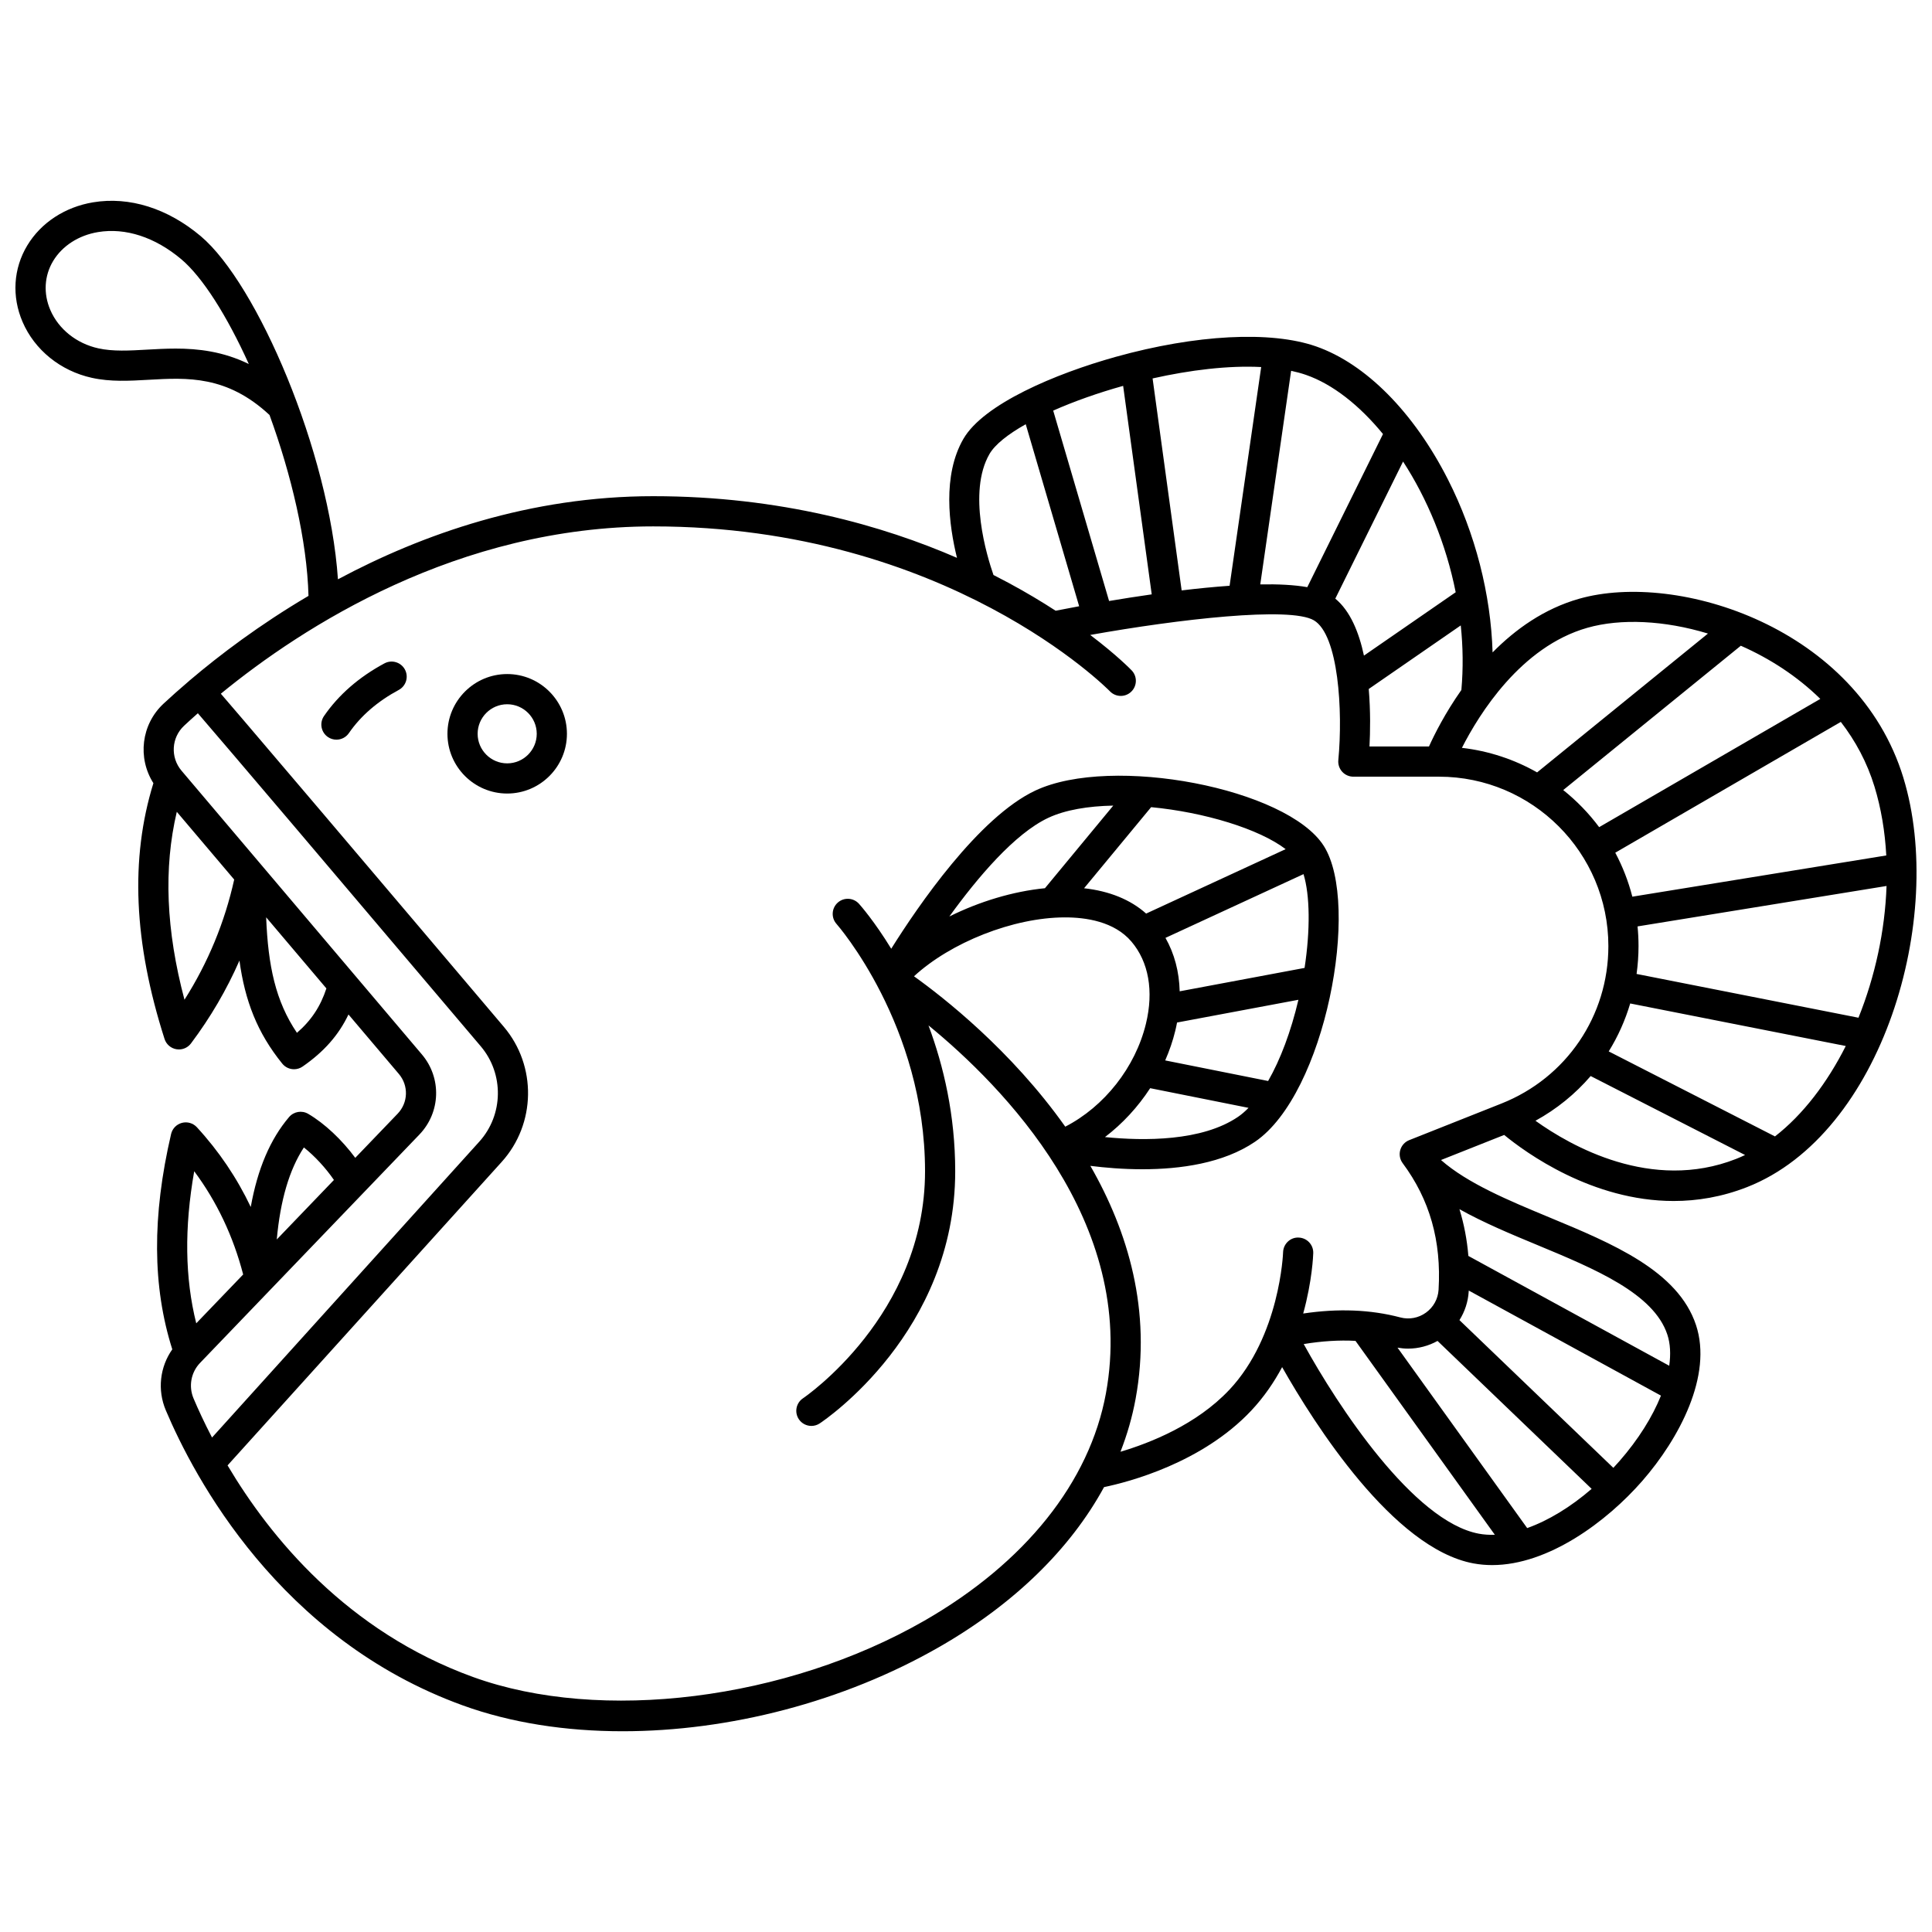 <?xml version="1.0" encoding="UTF-8"?>
<!-- Uploaded to: ICON Repo, www.iconrepo.com, Generator: ICON Repo Mixer Tools -->
<svg width="800px" height="800px" version="1.1" viewBox="144 144 512 512" xmlns="http://www.w3.org/2000/svg">
 <defs>
  <clipPath id="a">
   <path d="m148.09 197h503.81v406h-503.81z"/>
  </clipPath>
 </defs>
 <g clip-path="url(#a)">
  <path d="m648.42 350.13c-12.133-39.762-59.758-54.891-85.934-47.453-9.293 2.641-16.902 8.098-22.934 14.219-0.457-15.379-4.574-31.555-11.84-45.848-9.055-17.816-21.793-30.66-34.945-35.25-11.996-4.184-31.836-3.148-53.074 2.766-16.031 4.465-35.059 12.523-40.387 21.75-5.582 9.656-3.832 22.863-1.695 31.52-19.516-8.477-46.719-16.34-80.496-16.34-32.598 0-61.094 10.023-83.555 22.027-2.316-33.836-21.387-78.336-36.379-90.953-8.766-7.367-18.887-10.551-28.508-8.953-7.453 1.238-13.812 5.402-17.445 11.43-3.691 6.125-4.148 13.504-1.254 20.242 3.203 7.461 10.07 13.008 18.367 14.84 4.945 1.09 9.875 0.812 15.094 0.516 10.184-0.578 20.703-1.176 31.992 9.332 5.769 15.816 9.938 33.324 10.328 47.938-13.008 7.664-23.598 15.715-31.309 22.258-0.082 0.062-0.164 0.125-0.23 0.184l0.008 0.008c-2.633 2.242-4.949 4.312-6.879 6.109-5.941 5.531-6.934 14.398-2.691 21.074-6.188 20-5.231 42.195 2.953 67.785 0.457 1.426 1.668 2.477 3.144 2.727 0.223 0.035 0.445 0.055 0.664 0.055 1.246 0 2.434-0.582 3.199-1.598 5.188-6.914 9.473-14.254 12.844-21.953 1.461 10.645 4.703 19.113 11.352 27.316 0.785 0.969 1.941 1.48 3.109 1.48 0.789 0 1.582-0.23 2.273-0.711 5.633-3.898 9.543-8.309 12.16-13.801l13.359 15.77c2.613 3.086 2.473 7.606-0.328 10.523l-11.234 11.699c-3.5-4.742-8.129-9.125-12.484-11.664-1.672-0.977-3.805-0.613-5.059 0.859-4.988 5.859-8.348 13.738-10.152 23.828-3.668-7.715-8.434-14.785-14.277-21.133-1.004-1.09-2.527-1.535-3.961-1.16-1.434 0.379-2.539 1.516-2.875 2.961-5.066 21.77-4.957 40.465 0.32 57.062-3.293 4.66-4 10.754-1.723 16.141 7.469 17.66 30.09 60.633 78.758 78.234 12.723 4.602 27.191 6.836 42.305 6.832 28.133 0 58.492-7.738 83.926-22.34 19.797-11.363 34.719-25.949 43.656-42.359 6.539-1.359 25.973-6.406 39.02-20.285 3.367-3.582 6.047-7.527 8.176-11.512 8.465 14.938 29.41 48.047 50.688 52.012 1.641 0.305 3.301 0.449 4.965 0.449 14.895 0 30.402-11.535 39.805-22.316 9.777-11.211 18.652-27.945 14.227-41.289-4.773-14.391-22.117-21.59-38.887-28.551-10.699-4.441-21.688-9.012-28.695-15.191l16.742-6.644c5.731 4.703 23.316 17.504 44.91 17.504 6.223 0 12.781-1.062 19.48-3.691 35.828-14.07 52.715-71.391 41.406-108.45zm-457.91-113.75c-2.621 0-5.141 0.145-7.527 0.277-4.656 0.266-9.051 0.516-12.914-0.34-5.789-1.277-10.555-5.086-12.742-10.188-1.867-4.344-1.59-9.066 0.754-12.957 2.422-4.019 6.762-6.816 11.906-7.668 7.273-1.207 15.102 1.344 22.047 7.188 5.699 4.797 12.168 15.098 17.902 27.773-6.836-3.332-13.406-4.086-19.426-4.086zm387.46 153.13 65.984-10.715c-0.41 11.922-3.062 24.023-7.438 34.914l-58.805-11.602c0.336-2.422 0.516-4.891 0.516-7.391 0-1.758-0.09-3.496-0.258-5.207zm65.914-18.805-67.297 10.926c-1.047-4.098-2.578-8-4.523-11.656l59.773-34.664c3.879 5.027 6.969 10.746 8.926 17.156 1.77 5.793 2.781 11.945 3.121 18.238zm-85.613-17.332 47.066-38.246c7.652 3.371 14.949 8.082 21.066 14.09l-58.609 33.988c-2.738-3.672-5.945-6.977-9.523-9.832zm6.394-43c8.875-2.523 20.445-1.973 31.965 1.527l-45.281 36.793c-6.012-3.41-12.75-5.68-19.926-6.504 4.531-8.895 15.594-26.801 33.242-31.816zm-57.934 16.215 24.387-16.844c0.594 5.637 0.672 11.375 0.164 17.109-4.324 6.141-7.16 11.812-8.586 14.973h-15.766c0.195-3.762 0.301-9.352-0.199-15.238zm23.043-25.637-24.312 16.793c-1.324-6.195-3.641-11.848-7.594-15.098l17.961-36.332c6.348 9.773 11.383 21.77 13.945 34.637zm-19.266-41.926-20.062 40.582c-3.438-0.613-7.719-0.82-12.461-0.738l8.176-56.602c1.391 0.301 2.719 0.656 3.961 1.09 7.027 2.449 14.109 8.008 20.387 15.668zm-32.281-17.754-8.371 57.965c-4.141 0.289-8.441 0.719-12.707 1.23l-7.699-56.176c9.93-2.231 20.094-3.469 28.777-3.019zm-36.582 4.988 7.574 55.254c-3.981 0.566-7.809 1.172-11.301 1.758l-14.809-50.457c5.477-2.426 11.84-4.684 18.535-6.555zm-35.426 18.062c1.449-2.508 4.879-5.231 9.613-7.898l14.156 48.238c-2.508 0.461-4.629 0.871-6.234 1.188-3.68-2.391-7.852-4.898-12.523-7.41-1.262-0.68-2.582-1.367-3.949-2.059-1.711-4.926-6.918-21.922-1.062-32.059zm-213.33 144.62c-4.894-18.449-5.559-34.863-2.035-49.801l15.211 17.953c-2.512 11.301-6.914 21.984-13.176 31.848zm29.805 8.766c-5.66-8.371-7.652-17.734-8.16-30.613l15.965 18.848c-1.559 4.769-4.008 8.484-7.805 11.766zm1.84 30.379c2.883 2.297 5.793 5.445 7.961 8.617l-15.148 15.77c0.953-10.434 3.324-18.496 7.188-24.387zm-29.066 6.305c6.016 8.082 10.348 17.258 12.973 27.359l-12.434 12.945c-3-11.996-3.184-25.293-0.539-40.305zm1.543 50.801 58.133-60.523c5.648-5.883 5.934-15.008 0.664-21.23l-63.699-75.191c-3-3.539-2.695-8.777 0.684-11.926 1.094-1.02 2.309-2.125 3.641-3.301 8.004 9.277 34.957 41 74.988 88.277 6.18 7.301 6.008 18.16-0.406 25.258l-70.824 78.406c-2.074-3.981-3.695-7.516-4.894-10.348-1.363-3.223-0.688-6.918 1.715-9.422zm272.75 7.141c-8.656 9.207-20.984 14.07-28.824 16.395 1.789-4.574 3.137-9.262 4.012-14.035 4.285-23.336-1.992-44.301-11.992-61.727 3.84 0.484 8.629 0.898 13.785 0.898 10.043 0 21.457-1.574 29.848-7.285 18.641-12.68 28.055-62.938 18.227-78.402-9.711-15.281-56.133-24.199-76.418-14.68-15.062 7.07-31.191 30.715-38.215 41.926-4.457-7.277-8.145-11.465-8.535-11.902-1.473-1.645-3.996-1.785-5.641-0.312-1.645 1.469-1.789 3.996-0.32 5.644 0.234 0.266 23.457 26.785 23.457 65.551 0 38.152-32.012 59.934-32.328 60.148-1.84 1.219-2.344 3.699-1.125 5.543 0.77 1.16 2.043 1.789 3.336 1.789 0.758 0 1.523-0.215 2.203-0.664 1.465-0.973 35.91-24.281 35.91-66.816 0-14.852-3.074-27.918-7.082-38.664 19.562 15.996 55.344 52.172 47.023 97.512-4.316 23.52-21.418 44.926-48.148 60.27-36.59 21.004-85.742 27.141-119.52 14.918-33.41-12.086-53.797-37.027-65.109-56.098l72.648-80.426c9.086-10.059 9.336-25.445 0.574-35.789-12.547-14.816-31.922-37.688-48.184-56.832-8.133-9.574-15.484-18.219-20.82-24.461-2.481-2.902-4.519-5.281-6-6.996 21.695-17.758 62.82-44.34 114.59-44.34 77.945 0 120.61 43.262 121.02 43.695 1.531 1.594 4.062 1.645 5.652 0.113 1.594-1.531 1.645-4.062 0.113-5.652-0.262-0.273-3.945-4.066-10.98-9.387 23.438-4.188 52.973-7.586 59.266-3.883 6.535 3.848 7.727 23.988 6.484 37.062-0.105 1.121 0.266 2.234 1.023 3.07 0.758 0.832 1.832 1.309 2.957 1.309h22.695c24.754 0 44.891 20.141 44.891 44.891 0 18.516-11.121 34.895-28.332 41.727l-24.449 9.703c-1.156 0.457-2.031 1.43-2.371 2.625-0.34 1.195-0.105 2.481 0.637 3.477 7.18 9.656 10.293 20.629 9.516 33.543-0.145 2.43-1.363 4.641-3.34 6.066-1.973 1.43-4.453 1.891-6.801 1.27-7.867-2.082-16.5-2.422-25.734-1.031 2.406-8.711 2.648-15.496 2.664-16.023 0.062-2.207-1.672-4.043-3.879-4.106-2.184-0.109-4.047 1.672-4.113 3.875 0 0.219-0.832 22.199-14.266 36.492zm19.684-136.68c1.707 5.574 1.816 14.766 0.281 24.855l-33.098 6.199c-0.129-5.195-1.402-9.988-3.766-14.16zm-40.637 56.727 26.066 5.211c-0.914 0.934-1.84 1.742-2.777 2.379-9.578 6.516-24.918 6.406-35.27 5.367 4.66-3.547 8.742-7.977 11.98-12.957zm31.258-1.906-27.277-5.453c1.113-2.543 2.016-5.164 2.668-7.844 0.18-0.738 0.336-1.473 0.473-2.199l32.164-6.027c-1.98 8.434-4.785 15.863-8.027 21.523zm-32.328-44.367c-4.144-3.695-9.73-5.969-16.449-6.711l17.773-21.492c14.09 1.344 28.598 5.746 35.645 11.129zm-26.82-6.719c-8.461 0.828-17.383 3.539-25.328 7.492 7.473-10.336 17.305-21.965 26.207-26.141 4.527-2.125 10.59-3.117 17.227-3.246zm5.231 7.731c5.598-0.023 13.148 1.082 17.676 6.394 4.59 5.383 5.961 13.117 3.859 21.785-2.805 11.57-11.043 21.965-21.379 27.281-14.324-20.242-32.375-34.336-40.086-39.852 9.688-8.941 26.266-15.574 39.93-15.609zm98.812 112.24 40.84 39.203c-5.586 4.832-11.492 8.41-17.082 10.395l-34.363-47.816c0.938 0.168 1.879 0.258 2.82 0.258 2.711-0.004 5.387-0.703 7.785-2.039zm10.957 51.086c-17.332-3.231-37.461-33.969-46.422-50.254 4.785-0.789 9.371-1.086 13.719-0.848l36.93 51.387c-1.469 0.055-2.883-0.035-4.227-0.285zm37.277-19.262c-0.539 0.617-1.086 1.219-1.641 1.812l-40.785-39.148c1.418-2.254 2.285-4.84 2.453-7.578 0.004-0.09 0.008-0.176 0.012-0.262l50.938 27.848c-2.25 5.609-5.977 11.602-10.977 17.328zm12.664-33.516c0.797 2.406 0.934 5.215 0.504 8.27l-53.23-29.102c-0.352-4.297-1.145-8.426-2.363-12.391 6.383 3.578 13.613 6.59 20.727 9.539 15.113 6.277 30.738 12.762 34.363 23.684zm-34.945-56.656c5.633-3.094 10.566-7.117 14.629-11.848l40.918 20.926c-0.789 0.375-1.582 0.727-2.383 1.039-22.43 8.805-43.879-3.465-53.164-10.117zm63.473 4.152-44.059-22.531c2.441-3.938 4.359-8.203 5.695-12.703l57.125 11.273c-4.938 9.797-11.344 18.195-18.762 23.961z"/>
 </g>
 <path d="m278.41 322.63c-8.73 0-15.832 7.102-15.832 15.832 0 8.73 7.102 15.832 15.832 15.832s15.832-7.102 15.832-15.832c-0.004-8.73-7.106-15.832-15.832-15.832zm0 23.668c-4.32 0-7.832-3.516-7.832-7.832 0-4.32 3.516-7.832 7.832-7.832 4.32 0 7.832 3.516 7.832 7.832s-3.516 7.832-7.832 7.832z"/>
 <path d="m245.88 319.8c-6.766 3.641-12.152 8.336-16.016 13.957-1.25 1.82-0.789 4.309 1.031 5.559 0.691 0.477 1.48 0.703 2.262 0.703 1.273 0 2.523-0.605 3.301-1.734 3.137-4.562 7.582-8.414 13.219-11.445 1.945-1.047 2.672-3.473 1.625-5.418-1.051-1.938-3.477-2.668-5.422-1.621z"/>
</svg>